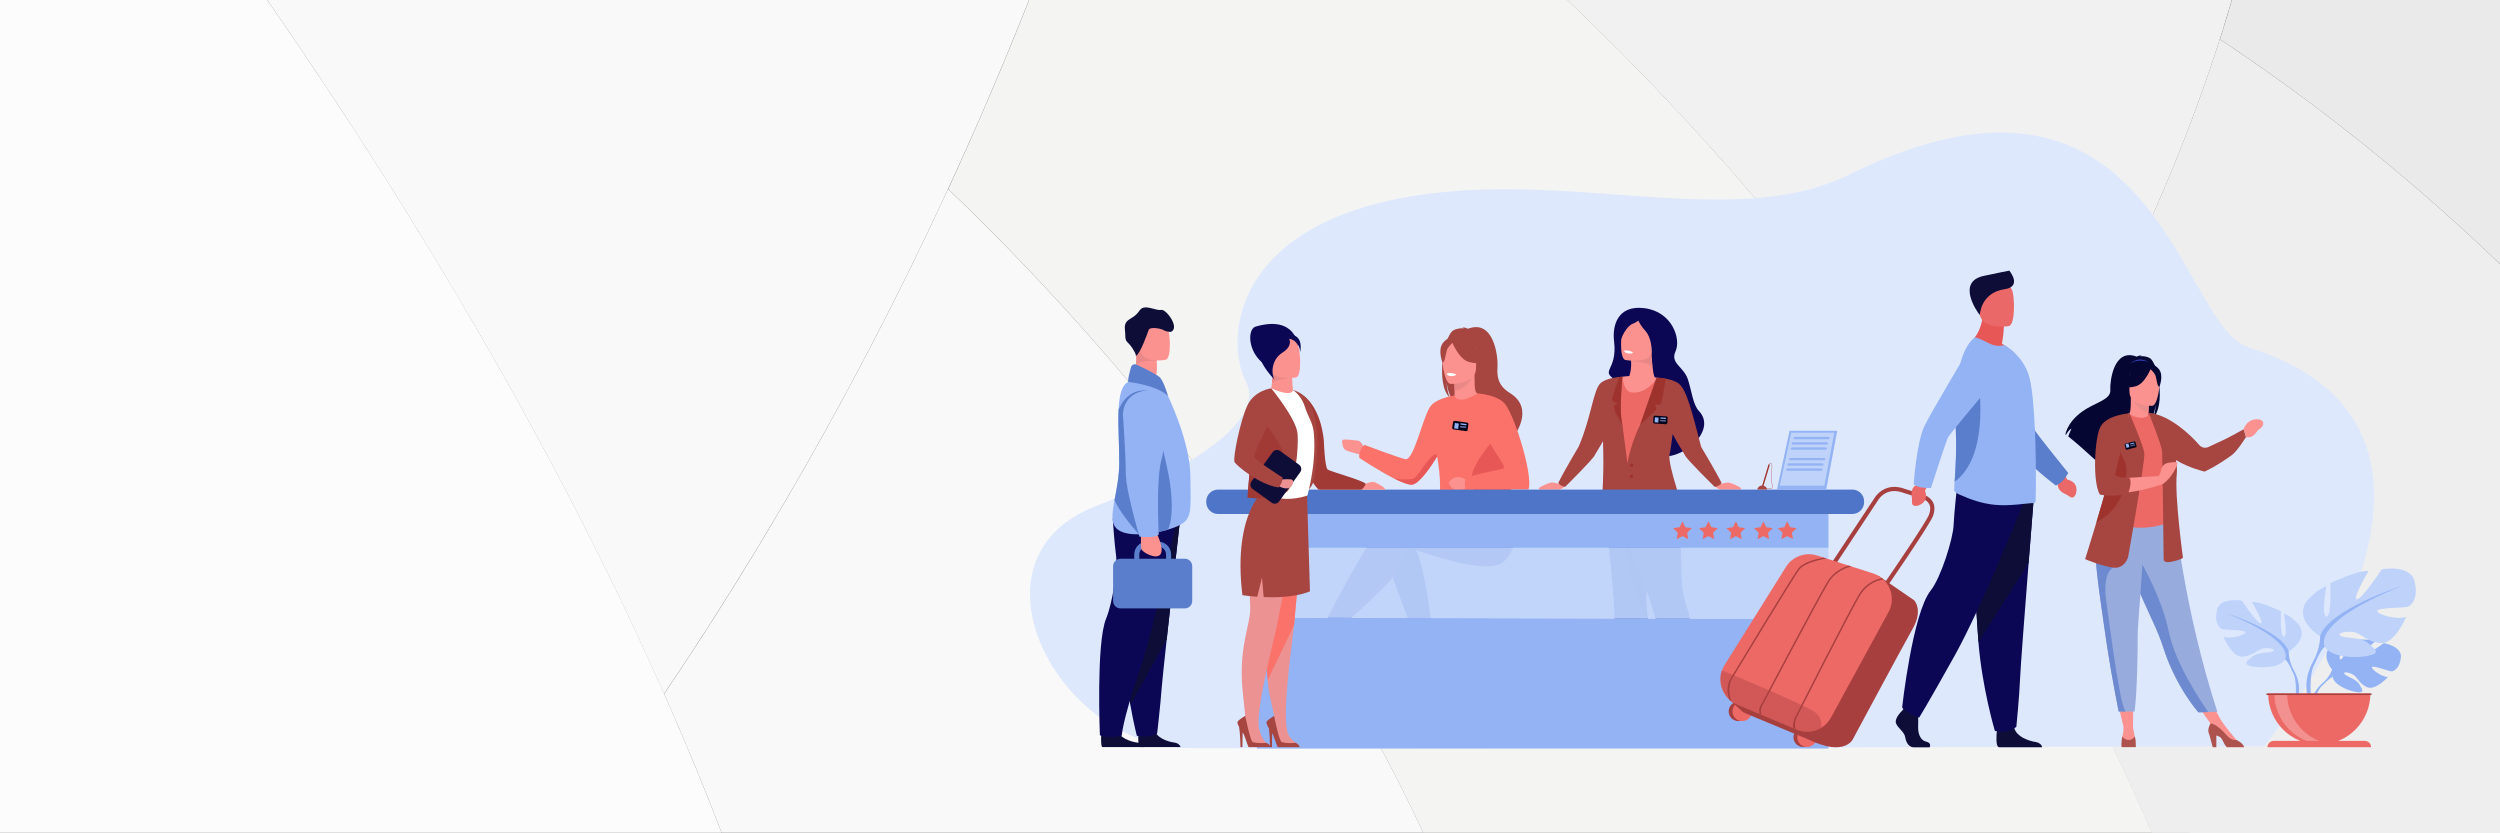 <?xml version="1.0" encoding="utf-8"?>
<!-- Generator: Adobe Illustrator 16.0.0, SVG Export Plug-In . SVG Version: 6.00 Build 0)  -->
<!DOCTYPE svg PUBLIC "-//W3C//DTD SVG 1.1//EN" "http://www.w3.org/Graphics/SVG/1.1/DTD/svg11.dtd">
<svg version="1.1" xmlns="http://www.w3.org/2000/svg" xmlns:xlink="http://www.w3.org/1999/xlink" x="0px" y="0px" width="1200px"
	 height="400px" viewBox="0 0 1200 400" enable-background="new 0 0 1200 400" xml:space="preserve">
<rect x="0" y="0" width="1200" height="400" fill="#333333" stroke="none"/>
<g id="Layer_1">
	<g>
		<path fill="#EFEFEE" d="M493.99,0c-12.502,31.65-25.588,61.869-38.839,90.754c73.344,70.017,168.609,181.311,228.033,308.999
			h349.804C987.315,293.199,902.797,143.242,752.361,0H493.99z"/>
		<path fill="#F6F6F6" d="M455.068,90.754c-44.84,97.074-93.014,178.349-136.271,242.341c9.752,21.973,19.004,44.192,27.589,66.608
			h336.798C623.76,272.064,528.495,160.771,455.068,90.754L455.068,90.754z"/>
		<path fill="#F7F7F7" d="M128.27,0c61.758,89.223,134.269,206.147,190.443,333.095C374.807,250.043,439.314,138.007,493.907,0
			H128.27z"/>
		<path fill="#FBFBFC" d="M128.27,0H0v399.753h346.384C287.96,247.376,200.78,104.629,128.27,0z"/>
		<path fill="#EBEBEC" d="M953.725,247.673c43.84-66.461,84.596-143.686,111.766-228.811c1-3.013,1.917-6.073,2.834-9.135
			c0-0.099,0.084-0.198,0.084-0.297c0.917-3.11,1.917-6.271,2.833-9.43H752.277c87.763,83.595,153.106,169.461,201.447,247.723
			V247.673z"/>
		<path fill="#E1E1E1" d="M1071.325,0c-1.833,6.32-3.751,12.64-5.751,18.862c35.924,23.8,84.344,59.646,134.688,108.135V0H1071.325z
			"/>
		<path fill="#E7E7E7" d="M1065.49,18.862c-27.089,84.779-67.589,161.66-111.266,227.971v1.877
			c34.175,55.45,59.671,106.95,78.593,151.092L1200.012,400V126.799C1149.751,78.41,1101.415,42.611,1065.49,18.862L1065.49,18.862z
			"/>
	</g>
</g>
<g id="Layer_3">
	<rect opacity="0.3" fill="#FFFFFF" width="1200" height="400"/>
	<g>
		<path fill="#DDE8FD" d="M1079.135,166.723c-33.085-10.359-44.627-155.391-191.582-82.876
			c-58.443,28.839-142.595-6.06-223.182,13.015c-74.011,17.517-75.713,68.05-66.355,86.24
			c10.226,19.877-30.549,43.642-72.308,59.965c-65.504,25.602-17.336,115.58,44.544,116.011
			c61.883,0.43,516.511-0.856,516.511-0.856S1210.479,207.85,1079.135,166.723z"/>
		<g>
			<path fill="#ED9A9A" d="M689.158,319.645c-0.001,0.742-0.367,1.253-0.989,1.597c-0.002,0.002-0.007,0.004-0.01,0.004
				c-1.15,0.633-3.172,0.697-5.369,0.602c-0.281-0.012-0.535-0.02-0.761-0.02c-0.06,0-0.118,0-0.175,0.002
				c-0.048,0-0.094,0.002-0.138,0.002c-2.175,0.053-1.944,0.705-6.078,1.059c-4.714,0.402-6.449-1.04-6.728-1.696
				c-0.233-0.557,1.788-1.189,4.049-1.911c0.108-0.034,0.218-0.071,0.328-0.105c0.301-0.095,0.604-0.195,0.904-0.294
				c2.69-0.894,5.338-1.953,5.998-4.678c0.702-2.887-1.405-10.946-1.405-10.946l7.468-0.806c0,0,0.722,8.424,1.19,11.05
				c0.252,1.402,0.889,2.516,1.26,3.716c0.026,0.085,0.052,0.17,0.074,0.254C688.969,318.177,689.161,318.898,689.158,319.645z"/>
			<path fill="#AD524D" d="M689.158,319.645c-0.001,0.742-0.367,1.253-0.989,1.597c-0.002,0.002-0.007,0.004-0.01,0.004
				c-1.226,0.565-3.213,0.648-5.367,0.588c-0.281-0.007-0.533-0.011-0.763-0.006c-0.06,0-0.118,0-0.175,0.002
				c-0.048,0-0.094,0.002-0.138,0.002c-2.175,0.053-1.944,0.705-6.078,1.059c-4.714,0.402-6.449-1.04-6.728-1.696
				c-0.233-0.557,1.788-1.189,4.049-1.911c0.633,0.245,3.655,1.294,7.229,0.616c3.145-0.592,6.268-2.156,8.514-2.68
				c0.026,0.085,0.052,0.17,0.074,0.254C688.969,318.177,689.161,318.898,689.158,319.645z"/>
			<path fill="#ED9A9A" d="M640.7,310.111c-0.416,2.074-3.371,1.729-6.675,0.921c-3.304-0.807-2.516,0.152-7.219-0.368
				c-4.7-0.52-6.124-2.273-6.268-2.972c-0.128-0.62,2.194-0.839,4.687-1.126c0.313-0.034,0.627-0.074,0.943-0.112
				c2.812-0.353,4.872-2.168,7.427-3.659c2.42-1.411,6.032-7.164,6.032-7.164l6.446,0.511c0,0-3.383,5.137-4.692,7.372
				c-0.77,1.313-0.729,3.052-0.631,4.392C640.8,308.636,640.847,309.382,640.7,310.111z"/>
			<path fill="#AD524D" d="M634.025,311.032c-3.304-0.807-2.516,0.152-7.219-0.368c-4.7-0.52-6.124-2.273-6.268-2.972
				c-0.128-0.62,2.194-0.839,4.687-1.126l0.023,0.049c0,0,2.817,1.998,6.731,2.091c3.19,0.08,6.567-0.835,8.771-0.801
				c0.049,0.73,0.096,1.477-0.051,2.206C640.284,312.186,637.329,311.84,634.025,311.032z"/>
			<path fill="#FC9290" d="M655.044,215.426c0,0-1.535-3.763-3.225-3.917c-1.689-0.152-7.065-0.997-7.448-0.229
				c-0.385,0.769,0,3.532,1.15,4.532c1.152,0.997,8.294,2.61,8.294,2.61L655.044,215.426z"/>
			<path fill="#3E68C3" d="M665.404,268.891l13.896,37.39c0,0,2.133,0.206,4.18-0.383c1.883-0.543,4.041-1.968,4.041-1.968
				s-3.446-35.901-9.766-43.368C671.438,253.094,665.404,268.891,665.404,268.891z"/>
			<path fill="#4E75C8" d="M720.358,253.764c0,0-39.922-13.499-48.827-10.627c-8.902,2.873-35.636,56.059-35.636,56.059
				s0.604,0.803,2.251,1.421c1.531,0.573,5.239,0.538,5.239,0.538s24.126-20.68,26.998-26.712c2.871-6.03,4.021-11.775,6.893-11.201
				c2.872,0.575,37.051,14.074,44.806,6.032c7.753-8.043,5.728-18.491,5.728-18.491L720.358,253.764z"/>
			<path fill="#A74541" d="M695.963,190.965c-0.639-1.315-1.351-3.655-1.699-7.821c0.053,0.414,0.771,5.669,2.793,8.646
				c8.303,5.45,24.215,23.653,23.9,27.1c0,0,5.606-9.507,5.703-9.563c0,0,10.34-13.149-1.915-20.681
				c-6.229-3.828-6.196-8.74-5.937-13.008c0.261-4.269-1.7-22.639-14.176-17.832c0,0-2.001-0.889-2.9-0.757
				c0,0,0.733,0.141,1.106,0.526c-1.446-0.086-3.515,0.021-5.24,1.003C693.024,161.176,688.931,184.494,695.963,190.965z"/>
			<path fill="#FC9290" d="M697.548,192.06c-0.042,0.019,4.008,2.121,7.055,1.289c2.865-0.782,4.738-4.498,4.699-4.506
				c-1.213-0.242-1.563-1.909-1.537-9.075l-0.55,0.108l-9.226,1.826c0,0,0.211,2.904,0.217,5.639
				C698.213,189.637,698.074,191.814,697.548,192.06z"/>
			<path fill="#EA8888" d="M697.989,181.702c0,0,0.211,2.904,0.217,5.639c5.162-0.146,7.892-4.855,9.009-7.465L697.989,181.702z"/>
			<path fill="#A74541" d="M708.168,178.871c0,0,2.704-4.273,3.354-7.929c0.465-2.61-0.866-12.281-10.587-10.889
				c0,0-2.821,0.278-5.477,2.071c-2.109,1.425-5.155,4.502-1.749,12.942l0.884,2.852L708.168,178.871z"/>
			<path fill="#FC9290" d="M696.266,184.292c0,0,12.215,0.201,12.224-7.407c0.006-7.607,1.59-12.705-6.209-13.156
				c-7.798-0.45-9.315,2.452-9.936,4.99C691.724,171.258,693.09,184.044,696.266,184.292z"/>
			<path fill="#A74541" d="M707.799,165.147c0,0-8.342-5.703-10.981-1.76c-0.799-0.686-2.226-1.182-4.11,1.102
				c-2.83,3.433-0.311,9.499-0.311,9.499c1.162,0.136,1.435-3.852,2.043-5.79c0.46-1.461,1.993-2.953,2.72-3.599
				c1.065,2.402,3.995,8.151,8.034,9.19c5.133,1.319,7.358-0.056,7.358-0.056S708.615,170.606,707.799,165.147z"/>
			<path fill="#FA7269" d="M724.745,224.919c1.203-5.052-2.893-14.854-7.171-22.968c-3.882-7.355-7.911-13.323-8.272-13.108
				c-10.237,6.077-11.161,1.025-11.161,1.025s-9.3,1.234-11.933,5.766c-3.641,6.268-7.607,25.076-11.504,24.798
				c-1.788-0.129-19.789-6.895-19.789-6.895s-2.997,2.81-2.422,6.256c0,0,8.887,5.952,16.402,9.75
				c3.974,2.008,7.566,3.413,9.257,3.015c3.423-0.806,8.771-8.743,11.66-13.415c0.006-0.011,0.013-0.021,0.019-0.032
				c3.688,20.878-1.326,25.633,1.214,27.833c2.679,2.325,6.51-1.106,14.935,2.545c5.526,2.397,13.195,5.864,18.358,6.467
				c2.706,0.318,4.727-0.153,5.386-1.982C731.638,248.662,722.447,234.548,724.745,224.919z"/>
			<path fill="#FFFFFF" d="M698.981,179.681c0,0-0.227,0.966-2.633,0.817c0,0-2.018-0.125-1.956-1.188
				C694.393,179.31,696.35,178.556,698.981,179.681z"/>
			<path fill="#E75755" d="M729.724,253.974c-0.659,1.829-2.68,2.301-5.386,1.982c-3.573-1.556-19.009-7.536-18.837-11.588
				c0.256-5.999,2.969-6.192,1.053-13.596c-1.537-5.946,8.915-18.171,11.189-20.574c4.279,8.115,8.205,9.669,7.002,14.721
				C722.447,234.548,731.638,248.662,729.724,253.974z"/>
			<path fill="#E75755" d="M689.813,219.144c-2.89,4.672-8.237,12.609-11.66,13.415c-1.69,0.398-5.283-1.007-9.257-3.015
				c2.901,0.748,5.719,0.726,8.458,0.463c2.968-0.288,3.83-3.925,8.521-9.384C688.916,217.085,689.663,217.975,689.813,219.144z"/>
			<path fill="#FC9290" d="M704.111,230.628c0,0-2.584-2.01-5.025-1.53c-2.441,0.478-3.639,2.152-3.542,2.919
				c0.096,0.767,1.387,2.921,3.256,3.112c1.866,0.19,7.18-1.149,7.18-1.149L704.111,230.628z"/>
			<path fill="#FA7269" d="M709.302,188.843c0,0,9.955,0.613,13.398,5.419c4.853,6.766,13.278,34.387,10.981,40.707l-30.287-0.127
				c0,0-0.735-3.432,0.288-5.091c1.021-1.659,17.616-4.34,18.381-5.107c0.767-0.765-9.574-14.935-9.574-17.232
				S709.302,188.843,709.302,188.843z"/>
		</g>
		<g>
			<path fill="#FC9290" d="M748.359,232.297c0,0-2.765-0.919-4.102-0.642c-1.335,0.276-5.479,2.21-5.571,2.623
				c-0.094,0.417,0,0.715,0,0.715h9.673c0,0,2.162-0.42,2.53-1.694C751.259,232.023,748.359,232.297,748.359,232.297z"/>
			<path fill="#EA6968" d="M784.453,354.193c-0.074,0.791-0.514,1.301-1.21,1.606c-0.002,0.001-0.007,0.003-0.011,0.002
				c-1.288,0.565-3.448,0.438-5.782,0.122c-0.301-0.038-0.568-0.071-0.811-0.092c-0.063-0.007-0.125-0.013-0.188-0.018
				c-0.05-0.003-0.097-0.005-0.144-0.011c-2.325-0.152-2.144,0.564-6.587,0.542c-5.063-0.026-6.776-1.732-7.009-2.459
				c-0.194-0.617,2.021-1.096,4.502-1.647c0.12-0.024,0.238-0.055,0.36-0.079c0.328-0.074,0.662-0.15,0.993-0.225
				c2.954-0.694,5.881-1.569,6.849-4.409c1.026-3.01,0.784-11.946,0.784-11.946h8.968c0,0-2.354,9.871-2.107,12.717
				c0.135,1.519,0.859,1.95,1.141,3.268c0.021,0.092,0.038,0.184,0.055,0.276C784.392,352.609,784.528,353.398,784.453,354.193z"/>
			<g>
				<path fill="#426BC5" d="M794.89,257.612c-0.758,4.25-1.837,8.641-2.775,13.207c-1.508,7.343-2.644,15.145-1.48,23.544
					c0.15,1.082,0.23,2.275,0.247,3.557c0.227,14.847-6.405,41.751-6.405,41.751s-1.804,0.779-4.82,0.628
					c-1.557-0.077-3.941-1.078-3.941-1.078s-0.629-16.682-0.668-39.115c-0.025-16.261-3.218-37.672-3.864-50.253
					c-0.39-7.615,0.458-17.759,0.458-17.759s13.223-10.632,17.971-5.191C794.304,232.277,797.722,241.717,794.89,257.612z"/>
			</g>
			<path fill="#3662C1" d="M790.634,294.363c0.15,1.082,0.23,2.275,0.247,3.557c-9.901-14.348-12.091-45.635-12.091-45.635
				l10.876,5.278c0,0,1.193,5.868,2.448,13.256C790.606,278.162,789.471,285.964,790.634,294.363z"/>
			<path fill="#EA6968" d="M813.063,354.193c-0.074,0.791-0.514,1.301-1.211,1.606c-0.002,0.001-0.007,0.003-0.011,0.002
				c-1.287,0.565-3.448,0.438-5.783,0.122c-0.298-0.038-0.567-0.071-0.808-0.092c-0.063-0.007-0.127-0.013-0.188-0.018
				c-0.05-0.003-0.099-0.005-0.145-0.011c-2.326-0.152-2.143,0.564-6.585,0.542c-5.064-0.026-6.777-1.732-7.01-2.459
				c-0.196-0.617,2.021-1.096,4.501-1.647c0.119-0.024,0.239-0.055,0.361-0.079c0.33-0.074,0.661-0.15,0.992-0.225
				c2.956-0.694,5.882-1.569,6.85-4.409c1.026-3.01-0.439-11.81-0.439-11.81l8.307-0.694c0,0-0.514,10.026-0.268,12.87
				c0.135,1.52,0.905,2.354,1.186,3.672c0.02,0.092,0.039,0.184,0.055,0.276C813.003,352.609,813.137,353.398,813.063,354.193z"/>
			<path fill="#426BC5" d="M811.892,340.431c0,0-2.136,1.012-3.673,1.319c-1.539,0.308-4.733-0.294-4.733-0.294
				c-0.576-6.46-1.916-16.563-4.518-27.96c-2.962-12.979-7.37-28.314-13.516-42.839c-1.313-3.1-6.726-17.781-7.646-21.486
				c-2.777-11.193,0.014-9.988,0.014-9.988l24.277-2.85c0,0,2.992,1.538,4.37,17.345c0.411,4.734,0.463,25.175,1.084,29.05
				c0.588,3.67,1.276,6.721,2.085,8.703C814.146,302.503,811.892,340.431,811.892,340.431z"/>
			<path fill="#A84743" d="M813.063,354.193c-0.074,0.791-0.514,1.301-1.211,1.606c-0.002,0.001-0.007,0.003-0.011,0.002
				c-1.359,0.487-3.487,0.382-5.778,0.108c-0.298-0.034-0.567-0.06-0.813-0.078c-0.063-0.007-0.127-0.013-0.188-0.018
				c-0.05-0.003-0.099-0.005-0.145-0.011c-2.326-0.152-2.143,0.564-6.585,0.542c-5.064-0.026-6.777-1.732-7.01-2.459
				c-0.196-0.617,2.021-1.096,4.501-1.647c0.651,0.323,3.772,1.733,7.651,1.356c3.409-0.326,6.89-1.692,9.337-2.031
				c0.02,0.092,0.039,0.184,0.055,0.276C813.003,352.609,813.137,353.398,813.063,354.193z"/>
			<path fill="#A84743" d="M784.453,354.193c-0.074,0.791-0.514,1.301-1.21,1.606c-0.002,0.001-0.007,0.003-0.011,0.002
				c-1.363,0.487-3.489,0.382-5.778,0.108c-0.299-0.034-0.568-0.06-0.814-0.078c-0.063-0.007-0.125-0.013-0.188-0.018
				c-0.05-0.003-0.097-0.005-0.144-0.011c-2.325-0.152-2.144,0.564-6.587,0.542c-5.063-0.026-6.776-1.732-7.009-2.459
				c-0.194-0.617,2.021-1.096,4.502-1.647c0.651,0.323,3.772,1.733,7.649,1.356c3.41-0.326,6.892-1.692,9.338-2.031
				c0.021,0.092,0.038,0.184,0.055,0.276C784.392,352.609,784.528,353.398,784.453,354.193z"/>
			<path fill="#0B0754" d="M774.741,163.634c-0.82-6.698,1.271-17.416,14.639-15.703c13.366,1.712,17.58,14.849,14.885,20.691
				c-2.697,5.841,3.88,7.25,5.945,13.531c1.774,5.396,2.392,12.096,5.262,15.104c9.253,9.694-8.885,24.602-19.819,21.458
				c-19.916-5.726-22.481-6.58-21.774-22.23c0.363-8.018,6.601-11.125,2.64-13.444C766.949,177.438,776.596,178.789,774.741,163.634
				z"/>
			<path fill="#FC9290" d="M794.384,181.171l-3.676,9.513l-7.956,0.39l-3.963-5.936c4.495-3.408,4.304-9.93,4.084-12.208
				c-0.052-0.512-0.1-0.811-0.1-0.811l9.945-3.027c0.118,2.629,0.268,4.685,0.426,6.294
				C793.699,181.038,794.384,181.171,794.384,181.171z"/>
			<path fill="#FC9290" d="M778.758,180.829c0.512,0,9.193-1.768,23.854,1.983c0,0-8.029,36.786-5.302,43.719
				c2.728,6.933,3.765,13.086,3.765,13.086l-29.589,0.368c0,0,0.412-23.799-0.951-32.221
				C769.171,199.342,778.758,180.829,778.758,180.829z"/>
			<path fill="#ED6966" d="M800.573,221.86c0.434,4.869,4.982,15.996,3.998,18.365c-1.03,2.489-2.465,3.75-5.6,4.47
				c-2.161,0.498-5.129,0.737-9.332,0.947c-8.916,0.443-18.468-0.678-19.767-4.915c-0.624-2.033-0.383-9.903-0.054-13.538
				c0.682-7.517-0.748-18.306-0.957-25.286c-0.172-5.822,3.34-19.073,3.34-19.073s1.585-1,6.556-2.001c0,0,0.524,6.881,4.115,7.475
				c6.211,1.024,11.215-4.665,12.677-6.955c0,0,7.135,1.801,9.227,4.187c1.982,2.26-0.731,19-1.333,20.605
				c-0.521,1.378-1.013,2.723-1.441,4.074C800.867,213.78,800.177,217.4,800.573,221.86z"/>
			<path fill="#FC9290" d="M825.97,232.321c0,0,2.767-0.912,4.102-0.637c1.334,0.273,5.48,2.19,5.573,2.602
				c0.091,0.411,0,0.707,0,0.707h-9.675c0,0-2.161-0.416-2.53-1.68C823.071,232.049,825.97,232.321,825.97,232.321z"/>
			<path fill="#EA8888" d="M793.145,176.017c-3.63-2.432-8.192-2.552-10.271-2.455c-0.052-0.514-0.1-0.811-0.1-0.811l9.945-3.029
				C792.837,172.353,792.986,174.408,793.145,176.017z"/>
			<path fill="#FC9290" d="M780.176,172.796c0,0,11.907,2.392,13.28-5.046c1.375-7.437,3.838-12.138-3.705-13.979
				c-7.544-1.841-9.55,0.723-10.613,3.094C778.075,159.235,777.115,171.983,780.176,172.796z"/>
			<path fill="#0B0754" d="M795.763,154.264c-2.015-2.267-4.922-2.708-7.04-2.672c1.277-1.548-3.86-4.942-9.734,0.846
				c-2.53,2.494-2.147,7.397-0.792,10.24c0,0,2.081-6.095,5.869-7.424c0.845-0.296,1.645-0.789,2.381-1.375
				c0.462,1.158,1.389,2.798,3.256,4.838c3.914,4.281,3.152,12.938,3.152,12.938S799.282,158.224,795.763,154.264z"/>
			<path fill="#FFFFFF" d="M783.885,169.137c0,0-0.317,0.882-2.56,0.482c0,0-1.882-0.336-1.709-1.327
				C779.616,168.292,781.535,167.794,783.885,169.137z"/>
			<path fill="#A74541" d="M816.553,214.513c-4.505-17.382-6.977-27.307-10.667-30.31c-3.263-2.655-10.3-2.899-10.3-2.899
				c-0.109,2.09-0.011,4.188,0.245,6.265l-8.658,16.498c0,0-4.437,8.778-6.012,18.378c-1.19-9.534-2.372-18.378-2.372-18.378
				s-1.116-5.638-1.469-10.802c1.043-4.026,0.934-8.228,1.425-12.436l-0.545,0.031c-1.71,0.119-7.04,0.663-9.758,2.894
				c-3.69,3.03-4.518,16.335-10.666,30.577c0,0-7.447,12.525-9.818,17.492c0,0,0.443,0.68,1.332,1.19
				c0.863,0.498,1.947,0.694,1.947,0.694s13.438-13.232,14.32-15.324c0.291-0.688,1.918-3.101,3.935-6.649l0,0
				c0,0,0.535,18.904-0.639,27.064c-0.248,1.727,0.581,3.43,2.1,4.29c8.297,4.687,33.157,17.455,37.785,5.054
				c0.518-1.39-8.566-25.009-7.325-30.12c0.399-1.637,0.926-5.365,1.455-9.68c2.847,5.458,5.522,9.292,5.903,10.187
				c0.885,2.074,14.321,15.191,14.321,15.191s1.086-0.197,1.945-0.688c0.889-0.508,1.332-1.18,1.332-1.18
				C824.001,226.928,816.553,214.513,816.553,214.513z"/>
			<path fill="#9E332E" d="M795.117,181.253l-7.944,22.813l7.943-7.51l-0.602-2.334c0,0,1.826,0.163,2.565-0.316
				c0.743-0.479,2.468-12.143,2.468-12.143s-1.617-0.271-2.154-0.333C796.823,181.365,795.117,181.253,795.117,181.253z"/>
			<path fill="#9E332E" d="M778.745,180.829c0,0-1.673,18.034,0.044,23.237c0,0-4.916-7.783-3.994-9.395l1.781-1.174
				c0,0-3.44-0.447-2.795-2.423c0.645-1.976,3.407-9.99,3.407-9.99L778.745,180.829z"/>
		</g>
		<g>
			<polygon fill="#93B3F4" points="603.309,359.295 877.653,359.295 877.653,297.089 603.309,296.469 			"/>
			<rect x="603.309" y="246.718" fill="#93B3F4" width="274.345" height="16.269"/>
		</g>
		<path fill="#4E75C8" d="M889.106,246.718H584.666c-3.13,0-5.668-2.537-5.668-5.667v-0.391c0-3.129,2.538-5.667,5.668-5.667
			h304.441c3.13,0,5.668,2.538,5.668,5.667v0.391C894.774,244.181,892.236,246.718,889.106,246.718z"/>
		<path fill="#6D89CF" d="M640.518,235.038c-0.028,0.019-0.057,0.033-0.086,0.05l0.026-0.05H640.518z"/>
		<g>
			<path fill="#0D0D38" d="M566.684,358.605H546.94c-0.271-0.459-0.424-1.211-0.502-2.055c-0.201-2.166,0.086-4.939,0.086-4.939
				s6.556-5.475,7.562-1.41c1.002,4.065,6.457,5.786,9.551,6.224C565.799,356.728,566.474,357.916,566.684,358.605z"/>
			<path fill="#0D0D38" d="M549.319,358.605H528.98c-0.835-1.854-0.299-6.994-0.299-6.994s6.557-5.475,7.558-1.41
				c1.003,4.065,6.46,5.786,9.555,6.224c0.228,0.03,0.442,0.073,0.645,0.126C548.034,356.959,548.898,357.931,549.319,358.605z"/>
			<path fill="#0B0754" d="M537.96,248.979c0,0,0.014,0.733,0.043,2.055c0.184,8.516,0.911,41.438,1.603,59.793
				c0.029,0.668,0.053,1.313,0.078,1.942c0.012,0.331,0.026,0.667,0.038,0.995c0.414,8.874,1.618,17.563,2.835,24.511
				c1.551,8.863,3.125,14.897,3.125,14.897c5.914,1.198,9.744-1.05,9.744-1.05s1.594-13.754,2.2-22.079
				c0.199-2.7,1.173-11.918,2.394-23.129c0.947-8.67,2.043-18.533,3.047-27.505c0.052-0.478,0.104-0.956,0.159-1.426
				c1.622-14.503,2.964-26.316,2.964-26.316l-10.453-0.997L537.96,248.979z"/>
			<path fill="#0D0D38" d="M542.557,338.274l17.463-31.36c0.947-8.67,2.043-18.533,3.047-27.505
				c0.052-0.478,0.104-0.956,0.159-1.426c1.622-14.503,2.964-26.316,2.964-26.316l-10.453-0.997l-17.733,0.363L542.557,338.274z"/>
			<path fill="#0B0754" d="M564.258,251.744c0,0-9.771,48.3-17.732,71.611c-7.962,23.312-8.062,29.789-8.062,29.789
				s-7.305,1.583-10.523-0.257c0,0-1.84-44.189,2.978-55.928c3.186-7.763,5.623-24.283,4.795-30.235
				c-0.828-5.95-1.602-17.886-1.602-17.886L564.258,251.744z"/>
			<path fill="#FC9290" d="M552.734,185.797l-9.645-2.72c0,0,1.638-4.008,2.206-8.186c0.314-2.319,0.302-4.69-0.504-6.457
				c-0.049-0.11-0.104-0.219-0.159-0.324c-0.367-0.687-0.143-1.003,0.346-1.078c0.875-0.141,2.599,0.475,3.327,1.081
				c1.108,0.923,6.438,3.629,6.715,3.772c0.009,0.003,0.011,0.004,0.011,0.004s0.009,0.04,0.019,0.115l0.002,0.006
				c0.029,0.188,0.09,0.582,0.147,1.13C555.47,175.715,555.699,181.698,552.734,185.797z"/>
			<path fill="#93B3F4" d="M536.712,254.327c2.309,1.635,5.949,2.226,9.958,2.165c4.68-0.076,9.862-1.045,14.003-2.281
				c2.227-0.668,4.152-1.41,5.541-2.133c6.188-3.229,5.311-7.522,5.161-23.601c-0.15-16.406-10.247-37.616-12.067-41.167
				c-3.237-6.32-17.755-3.987-17.755-3.987c-3.187,1.527-4.319,6.616-4.628,13.266c-0.346,7.387,0.324,16.7,0.324,25.195
				c0,7.021-1.325,13.229-2.29,18.375C533.709,246.845,533.066,251.743,536.712,254.327z"/>
			<path fill="#5A7ECC" d="M534.959,240.159c2.794,5.89,8.295,12.516,11.71,16.333c4.68-0.076,9.862-1.045,14.003-2.281
				c1.743-4.174,2.506-11.138,0.895-22.635c-1.227-8.764-10.176-44.023-10.176-44.023c-7.225-0.942-11.718,2.994-14.467,9.037
				c-0.346,7.387,0.324,16.7,0.324,25.195C537.249,228.806,535.924,235.013,534.959,240.159z"/>
			<path fill="#5A7ECC" d="M568.693,268.181h-6.561v-2.039c0-3.386-2.752-6.138-6.138-6.138h-5.428
				c-3.384,0-6.137,2.752-6.137,6.138v2.039h-6.561c-1.969,0-3.579,1.61-3.579,3.58v16.704c0,1.97,1.61,3.579,3.579,3.579h30.825
				c1.968,0,3.58-1.609,3.58-3.579v-16.704C572.272,269.791,570.661,268.181,568.693,268.181z M546.862,266.142
				c0-2.043,1.661-3.704,3.704-3.704h5.428c2.043,0,3.703,1.661,3.703,3.704v2.039h-12.835V266.142z"/>
			<path fill="#FC9290" d="M555.159,255.896c0,0,3.779,7.287,1.89,10.122c-1.89,2.833-8.637-0.81-9.177-2.43
				c-0.541-1.619,0-9.447,0-9.447L555.159,255.896z"/>
			<path fill="#93B3F4" d="M538.995,198.891c0,0,1.407,20.055,1.387,28.352c-0.017,8.298,6.586,30.365,6.586,30.365
				s4.369,0.35,6.084,0.13c1.976-0.256,3.151-1.163,3.151-1.163s-1.449-26.072,1.318-36.065c2.766-9.992,2.912-30.065,2.912-30.065
				s-1.537-4.333-10.735-2.965C538.783,189.102,538.995,198.891,538.995,198.891z"/>
			<path fill="#5A7ECC" d="M542.901,176.228c-0.695,2.425-1.672,6.168-1.348,7.096c0,0,13.631,1.433,19.081,6.746
				c0,0-1.972-7.253-4.152-9.161c-1.584-1.388-7.714-4.362-10.936-5.88C544.483,174.528,543.225,175.097,542.901,176.228z"/>
			<path fill="#EA8888" d="M555.199,173.142c-1.082-0.007-7.819,0.016-9.711,1.615c-0.068,0.058-0.134,0.104-0.193,0.135
				c0.314-2.319,0.302-4.69-0.504-6.457c0.068-0.541,0.134-1.026,0.187-1.402c0.875-0.141,2.599,0.475,3.327,1.081
				c1.108,0.923,6.438,3.629,6.715,3.772l0.03,0.12l0.002,0.006C555.081,172.199,555.142,172.594,555.199,173.142z"/>
			<path fill="#FC9290" d="M559.541,172.715c0,0-11.147,2.134-12.369-4.827c-1.22-6.96-3.481-11.374,3.582-13.029
				c7.065-1.657,8.918,0.755,9.891,2.979C561.616,160.063,562.407,171.98,559.541,172.715z"/>
			<path fill="#0D0D38" d="M545.166,170.913c0,0,0.58-0.442-1.677-3.862c-2.257-3.419-3.327-2.481-3.354-6.125
				c-0.028-3.645-1.384-5.833,2.845-8.205c4.229-2.373,3.557-4.57,6.093-5.097c2.537-0.525,6.228,1.566,8.405,1.125
				c2.177-0.44,8.999,8.438,4.63,10.539c0,0-2.03,0.101-3.456-0.778c-1.425-0.878-6.657-1.767-7.269-0.177
				C550.773,159.923,547.46,169.684,545.166,170.913z"/>
		</g>
		<g>
			<path fill="#010117" d="M703.631,206.954l-5.933-0.846c-0.398-0.058-0.677-0.427-0.619-0.826l0.378-2.654
				c0.057-0.399,0.426-0.677,0.825-0.62l5.934,0.845c0.399,0.058,0.679,0.427,0.621,0.826l-0.379,2.654
				C704.4,206.733,704.032,207.011,703.631,206.954z"/>
			
				<rect x="698.172" y="202.879" transform="matrix(0.99 0.142 -0.142 0.99 35.967 -96.963)" fill="#93B3F4" width="1.951" height="2.617"/>
			<path fill="#93B3F4" d="M703.613,204.163l-2.405-0.344c-0.177-0.025-0.303-0.191-0.276-0.369l0,0
				c0.024-0.179,0.191-0.304,0.369-0.278l2.406,0.344c0.177,0.025,0.303,0.191,0.279,0.37l0,0
				C703.958,204.063,703.792,204.188,703.613,204.163z"/>
			<path fill="#93B3F4" d="M703.687,205.086l-2.807-0.4c-0.067-0.009-0.115-0.073-0.104-0.141l0,0
				c0.01-0.067,0.072-0.116,0.14-0.106l2.809,0.4c0.067,0.01,0.113,0.073,0.104,0.142l0,0
				C703.818,205.049,703.755,205.096,703.687,205.086z"/>
			<path fill="#93B3F4" d="M703.631,205.486l-2.808-0.399c-0.068-0.01-0.115-0.072-0.105-0.141l0,0
				c0.011-0.068,0.073-0.115,0.141-0.105l2.807,0.399c0.067,0.01,0.116,0.073,0.107,0.141l0,0
				C703.763,205.449,703.698,205.496,703.631,205.486z"/>
		</g>
		<g>
			<path fill="#010117" d="M799.608,203.631l-5.464-0.336c-0.368-0.023-0.647-0.34-0.625-0.707l0.15-2.443
				c0.023-0.368,0.341-0.648,0.708-0.625l5.462,0.336c0.368,0.023,0.646,0.338,0.626,0.706l-0.151,2.443
				C800.292,203.373,799.975,203.653,799.608,203.631z"/>
			
				<rect x="794.432" y="200.245" transform="matrix(0.998 0.061 -0.061 0.998 13.721 -47.99)" fill="#93B3F4" width="1.783" height="2.391"/>
			<path fill="#93B3F4" d="M799.387,201.092l-2.213-0.136c-0.166-0.01-0.29-0.153-0.28-0.317l0,0c0.01-0.164,0.152-0.29,0.316-0.279
				l2.216,0.136c0.163,0.011,0.288,0.153,0.28,0.316l0,0C799.695,200.976,799.552,201.103,799.387,201.092z"/>
			<path fill="#93B3F4" d="M799.522,201.926l-2.584-0.158c-0.063-0.004-0.11-0.059-0.107-0.12l0,0
				c0.003-0.063,0.058-0.11,0.121-0.107l2.584,0.159c0.063,0.004,0.11,0.059,0.106,0.12l0,0
				C799.639,201.883,799.584,201.931,799.522,201.926z"/>
			<path fill="#93B3F4" d="M799.498,202.295l-2.583-0.158c-0.063-0.004-0.11-0.059-0.106-0.12l0,0
				c0.002-0.063,0.058-0.11,0.12-0.107l2.584,0.159c0.063,0.005,0.109,0.059,0.107,0.121l0,0
				C799.615,202.251,799.562,202.299,799.498,202.295z"/>
		</g>
		<circle fill="#9E332E" cx="783.108" cy="223.278" r="0.858"/>
		<circle fill="#9E332E" cx="783.108" cy="228.661" r="0.858"/>
		<g>
			<g>
				<path fill="#93B3F4" d="M1119.438,321.424c0,0-5.971-6.968-0.369-11.391c0,0,4.093-2.479,7.432-2.276c0,0-4.729,7.929-3.2,8.718
					c1.531,0.788,4.633-9.217,4.633-9.217s9.314-0.902,12.312,0.537c0,0-7.964,6.517-6.287,6.905
					c1.678,0.387,10.279-6.009,10.279-6.009s8.668,1.476,8.207,6.764c-0.464,5.289-3.45,6.922-4.763,6.78
					c-1.313-0.141-8.992-3.072-9.159-1.996c-0.168,1.075,4.455,4.592,7.692,4.756c0,0-6.112,6.739-10.174,4.796
					c-4.063-1.946-4.408-5.029-6.943-6.187c-2.529-1.156-4.691-1.153-3.646,0.026c1.044,1.18,5.626,2.326,7.076,4.886
					c1.447,2.563,2.747,4.289-1.455,3.658c-4.204-0.634-11.034-3.708-11.334-7.23
					C1119.438,321.424,1119.438,321.424,1119.438,321.424z"/>
				<g>
					<path fill="#93B3F4" d="M1148.183,315.598c0,0-23.545-0.907-28.745,5.826c0,0-1.15,3.444-4.689,6.582l-0.552,1.502
						c0,0,4.082-4.302,5.542-4.563C1119.738,324.944,1117.455,316.603,1148.183,315.598z"/>
					<path fill="#93B3F4" d="M1114.748,328.006c0,0-5.054,3.736-5.403,10.414l0.918,0.083c0,0,1.612-6.905,4.529-9.606
						C1117.711,326.196,1114.748,328.006,1114.748,328.006z"/>
				</g>
			</g>
			<g>
				<path fill="#BED2FA" d="M1098.559,312.663c0,0,9.499-5.32,5.066-12.539c0,0-3.546-4.434-7.347-5.572c0,0,2.026,10.765,0,11.018
					c-2.025,0.254-1.392-12.158-1.392-12.158s-10.006-4.813-13.934-4.434c0,0,6.206,10.513,4.179,10.26
					c-2.025-0.254-8.992-10.894-8.992-10.894s-10.259-1.899-11.906,4.181c-1.646,6.079,1.014,9.119,2.533,9.499
					c1.521,0.38,11.273,0.253,11.02,1.519c-0.253,1.267-6.839,3.296-10.513,2.154c0,0,4.054,10.005,9.374,9.5
					c5.318-0.506,6.965-3.8,10.258-4.054s5.699,0.633,4.055,1.521c-1.646,0.887-7.22,0.291-9.879,2.55
					c-2.661,2.262-4.813,3.656,0.126,4.67c4.938,1.013,13.805,0.38,15.579-3.421
					C1098.559,312.663,1098.559,312.663,1098.559,312.663z"/>
				<g>
					<path fill="#93B3F4" d="M1068.92,294.423c0,0,26.599,8.613,29.639,18.24c0,0-0.128,4.307,2.533,9.246v1.899
						c0,0-2.787-6.459-4.306-7.347C1096.786,316.462,1102.738,308.104,1068.92,294.423z"/>
					<path fill="#93B3F4" d="M1101.092,321.909c0,0,4.102,6.228,1.765,13.811l-1.058-0.283c0,0,1.025-8.352-1.12-12.552
						C1098.532,318.684,1101.092,321.909,1101.092,321.909z"/>
				</g>
			</g>
			<g>
				<path fill="#BED2FA" d="M1113.672,305.326c0,0-12.523-7.014-6.679-16.53c0,0,4.675-5.843,9.684-7.345c0,0-2.671,14.191,0,14.525
					c2.671,0.333,1.836-16.028,1.836-16.028s13.19-6.345,18.365-5.845c0,0-8.18,13.858-5.509,13.525
					c2.672-0.334,11.854-14.358,11.854-14.358s13.522-2.506,15.694,5.508c2.17,8.016-1.336,12.022-3.339,12.524
					c-2.004,0.499-14.86,0.333-14.526,2.002c0.335,1.67,9.016,4.342,13.856,2.839c0,0-5.341,13.189-12.354,12.522
					c-7.011-0.669-9.183-5.009-13.523-5.343s-7.513,0.834-5.342,2.003c2.171,1.168,9.516,0.384,13.022,3.364
					c3.505,2.98,6.345,4.817-0.168,6.152c-6.51,1.337-18.196,0.501-20.534-4.508S1113.672,305.326,1113.672,305.326z"/>
				<g>
					<path fill="#93B3F4" d="M1152.739,281.284c0,0-35.061,11.353-39.067,24.042c0,0,0.167,5.676-3.34,12.188v2.503
						c0,0,3.674-8.514,5.678-9.683C1116.01,310.335,1108.162,299.315,1152.739,281.284z"/>
					<path fill="#93B3F4" d="M1110.332,317.515c0,0-5.407,8.211-2.323,18.205l1.391-0.373c0,0-1.352-11.009,1.479-16.545
						C1113.706,313.263,1110.332,317.515,1110.332,317.515z"/>
				</g>
			</g>
			<path fill="#ED6966" d="M1113.25,357.395c13.546,0,24.528-10.981,24.528-24.529h-49.057
				C1088.722,346.413,1099.702,357.395,1113.25,357.395z"/>
			<path fill="#F2918F" d="M1119.284,357.207c-0.997,0.124-2.014,0.188-3.047,0.188c-13.547,0-24.527-10.981-24.527-24.529h6.095
				C1097.805,345.382,1107.177,355.706,1119.284,357.207z"/>
			<path fill="#ED6966" d="M1138.117,358.643h-49.735l0,0c0-1.671,1.355-3.025,3.027-3.025h43.682
				C1136.762,355.617,1138.117,356.972,1138.117,358.643L1138.117,358.643z"/>
			<rect x="1087.915" y="332.865" fill="#A83F3F" width="50.421" height="0.753"/>
		</g>
		<g>
			<path fill="#FC9290" d="M1074.072,355.837c0,0-6.553-7.492-8.406-10.9l-5.098-9.415l-6.676,1.649l8.471,12.005l8.849,7.487
				L1074.072,355.837z"/>
			<path fill="#060632" d="M1031.87,171.868c-1.54-0.875-3.384-0.97-4.674-0.893c0.331-0.344,0.986-0.469,0.986-0.469
				c-0.801-0.119-2.586,0.675-2.586,0.675c-11.132-4.29-12.881,12.1-12.646,15.907c0.23,3.807-3.742,5.051-9.531,8.05
				c-11.05,5.724-12.02,13.388-12.02,13.388c0.087,0.051,0.176,0.108,0.271,0.174c0.549-0.929,1.679-2.672,2.629-2.935
				c-0.036,0.084-1.125,2.401-1.53,3.729c3.26,2.479,9.356,7.973,13.608,11.868c-0.021-0.761,0.011-1.842,0.288-2.413l0.524,3.162
				c2.274,2.09,3.843,3.561,3.843,3.561c-0.281-3.076,13.916-19.313,21.321-24.176c1.805-2.654,2.444-7.344,2.493-7.712
				c-0.311,3.718-0.947,5.804-1.518,6.978C1039.602,194.99,1035.95,174.188,1031.87,171.868z"/>
			<path fill="#FC9290" d="M1031.916,201.738c0.037,0.017-3.576,1.893-6.295,1.149c-2.556-0.696-4.226-4.011-4.19-4.02
				c1.082-0.215,1.395-1.701,1.371-8.096l0.489,0.097l8.23,1.628c0,0-0.188,2.591-0.192,5.03
				C1031.322,199.577,1031.447,201.52,1031.916,201.738z"/>
			<path fill="#3A49CD" d="M1022.609,174.551c0,0,4.059-4.321,9.157-0.22C1031.767,174.331,1028.801,173.818,1022.609,174.551z"/>
			<path fill="#EB8D8D" d="M1031.521,192.498c0,0-0.188,2.591-0.192,5.03c-4.605-0.13-7.04-4.331-8.038-6.659L1031.521,192.498z"/>
			<path fill="#060632" d="M1022.441,189.973c0,0-2.412-3.813-2.992-7.074c-0.413-2.328,0.772-10.956,9.444-9.713
				c0,0,2.517,0.248,4.885,1.847c1.881,1.271,4.599,4.016,1.562,11.545l-0.79,2.543L1022.441,189.973z"/>
			<path fill="#97ABDD" d="M1064.321,341.646l-4.362,0.132l-4.722,0.146c0,0-10.907-12.144-17.024-31.608
				c-0.144-0.452-0.293-0.91-0.453-1.374c-3.348-9.763-10.289-22.018-13.945-33.109c-0.582-1.767-1.106-3.43-1.574-5.002
				c-0.15-0.506-0.298-1.001-0.436-1.487c-2.696-9.366-3.477-15.516-4.195-22.086l26.412,0.211
				C1044.021,247.468,1048.286,292.333,1064.321,341.646z"/>
			<path fill="#ED6966" d="M1042.167,250.251c0,0-11.309,5.746-24.748,1.518c-0.159-0.051,0.888-51.953,4.698-53.382
				c0.878,1.092,3.473,2.185,5.799,2.132c2.678-0.059,3.545-1.205,3.406-2.456c2.853,1.587,5.13,3.086,5.13,3.086
				C1038.878,205.361,1042.167,250.251,1042.167,250.251z"/>
			<path fill="#6D89CF" d="M1017.608,233.691c-1.154,1.635-3.368,11.566-8.876,12.815c2.839-7.079,4.994-10.183,5.331-12.358
				c0.623-4.063,0.637-8.267,0.326-12.232c1.844-3.231,3.219-5.446,3.219-5.446c0.146-0.521,2.93-9.134,3.822-1.437
				C1022.32,222.733,1018.898,231.864,1017.608,233.691z"/>
			<path fill="#FC9290" d="M1033.06,194.809c0,0-10.896,0.18-10.904-6.608c-0.007-6.786-1.418-11.334,5.538-11.736
				c6.956-0.401,8.311,2.187,8.863,4.451C1037.111,183.181,1035.893,194.586,1033.06,194.809z"/>
			<path fill="#060632" d="M1032.655,176.299c0,0-2.982,7.962-7.561,9.139c-4.578,1.178-6.564-0.049-6.564-0.049
				s3.512-2.79,4.239-7.659C1022.77,177.73,1030.406,172.51,1032.655,176.299z"/>
			<path fill="#060632" d="M1031.916,176.946c0,0,2.229,1.776,2.771,3.505c0.544,1.729,0.787,5.286,1.823,5.165
				c0,0,2.249-5.411-0.277-8.473C1033.555,173.897,1031.916,176.946,1031.916,176.946z"/>
			<path fill="#FC9290" d="M1076.901,206.073c0,0,1.538-5.537,7.623-4.754c0.697,0.219,2.74,1.033,1.435,3.217
				c-0.962,1.61-1.378,0.78-2.892,2.944c-1.512,2.165-3.153,2.653-5.03,2.394L1076.901,206.073z"/>
			<path fill="#FC9290" d="M1024.896,354.716c-0.37-2.04-1.075-5.566-1.075-5.566l0.163-12.513h-7.601l2.845,11.976
				c0.058,0.558,0.214,2.715-0.585,5.003c0,0-0.729,3.325,2.546,3.387C1024.464,357.064,1025.268,356.755,1024.896,354.716z"/>
			<path fill="#AD524D" d="M1025.205,358.629h-6.811c-0.34-1.781,0.249-5.009,0.249-5.009c3.706,3.592,6.028-0.091,6.028-0.091
				C1025.224,354.935,1025.214,358.105,1025.205,358.629z"/>
			<path fill="#AD524D" d="M1077.253,358.652h-8.396c-0.73-0.678-1.428-2.012-2.276-3.756c-0.494-1.01-1.602-1.566-2.735-1.872
				v5.628h-1.74l-1.596-5.987c-1.07-2.013-0.253-3.823,0.502-5.415c0.875-0.003,3.392,0.597,7.854,5.747
				c1.467,1.69,3.084,2.296,4.693,2.243c0.022,0.015,0.044,0.026,0.065,0.035C1076.139,356.438,1076.979,357.859,1077.253,358.652z"
				/>
			<path fill="#A74541" d="M1076.901,206.073c0,0-7.151,3.999-9.706,5.152c-1.456,0.656-4.808,2.226-7.169,3.335
				c-1.502,0.705-3.289,0.318-4.367-0.942c-3.88-4.528-13.972-14.351-24.337-15.556c0,0,6.304,15.573,6.488,18.725
				c0.187,3.15,0.743,51.537,0.743,51.537s-0.373,2.225,3.892,1.297c4.265-0.926,5.377-1.854,5.377-1.854
				s-4.078-29.846-2.967-40.228c0.221-2.047,0.021-4.348-0.44-6.724c6.315,3.84,13.789,5.548,13.789,5.548s5.588-2.438,13.225-8.032
				c2.398-1.758,6.608-8.458,6.608-8.458L1076.901,206.073z"/>
			<path fill="#6D89CF" d="M1059.959,341.778l-4.722,0.146c0,0-10.907-12.144-17.024-31.608c-0.144-0.452-0.293-0.91-0.453-1.374
				c-3.348-9.763-10.289-22.018-13.945-33.109c-0.582-1.767-1.106-3.43-1.574-5.002c-0.15-0.506-0.298-1.001-0.436-1.487l3.89-2.952
				c0,0,11.677,18.911,15.292,36.706C1044.127,318.554,1056.703,337.154,1059.959,341.778z"/>
			<path fill="#97ABDD" d="M1026.1,304.752c0.067,8.654-0.37,28.551-1.498,36.788h-4.183c-2.312,0-3.465-0.033-3.465-0.033
				c-2.826-14.321-4.838-26.171-6.303-36.383c-1.202-8.38-2.269-15.563-3.09-21.748c-0.827-6.224-1.402-11.435-1.607-15.838
				c-0.032-0.693-0.056-1.368-0.07-2.023c-0.012-0.658-0.016-1.298-0.011-1.918l22.821-2.226
				C1028.409,276.535,1026.063,299.724,1026.1,304.752z"/>
			<path fill="#6D89CF" d="M1020.419,341.54c-2.312,0-3.465-0.033-3.465-0.033c-2.826-14.321-4.838-26.171-6.303-36.383
				c-1.202-8.38-2.269-15.563-3.09-21.748c-0.827-6.224-1.402-11.435-1.607-15.838l8.373,4.927c0,0-5.344,1.885-3.305,16.159
				C1013.062,302.899,1017.582,339.519,1020.419,341.54z"/>
			<path fill="#A74541" d="M1021.497,267.397c0,0-1.607,5.807-7.168,5.066c-5.562-0.739-13.472-4.08-13.472-4.08
				s2.378-7.508,5.332-17.376c0.031-0.103,0.062-0.21,0.094-0.314c3.487-11.65,7.749-26.481,9.868-36.131
				c0.045-0.206,0.089-0.408,0.133-0.608c0.584-2.722,0.986-4.994,1.136-6.623l4.697-8.946c0,0,6.795,15.435,7.167,19.327
				C1029.654,221.606,1021.497,267.397,1021.497,267.397z"/>
			<path fill="#FC9290" d="M1015.942,217.134l6.175-18.748c-0.016,0.008-7.774,2.277-11.637,4.227c0,0-2.412,3.111-3.906,10.289
				c0,0-1.576,17.231,1.945,23.535c0,0,11.124,2.225,28.921-3.893v-4.08c0,0-19.466,1.02-23.452,1.483L1015.942,217.134z"/>
			<path fill="#9E332E" d="M1020.716,225.869c-0.246,6.22-1.693,18.213-14.433,24.824c3.487-11.65,7.749-26.481,9.868-36.131
				C1018.462,218.11,1020.842,222.59,1020.716,225.869z"/>
			<path fill="#A74541" d="M1022.117,198.386c0,0-11.373,0.789-14.092,6.844c-2.719,6.055-3.584,26.201-0.123,32.134
				c0,0,4.764,1.357,13.19-0.22c0.104-0.018,0.207-0.038,0.313-0.059c0,0,2.687-6.581,0.277-7.878c0,0-7.106,0.371-6.364-1.979
				C1016.06,224.881,1022.117,198.386,1022.117,198.386z"/>
			<path fill="#FC9290" d="M1035.445,229.55c0,0,1.55-1.879,1.88-3.797c0.332-1.92,1.357-3.343,4.035-3.693
				c2.676-0.353,3.827-0.39,3.819,0.363c-0.006,0.755-2.186,6.023-6.027,9.17C1035.312,234.736,1035.445,229.55,1035.445,229.55z"/>
		</g>
		<polygon opacity="0.9" fill="#BED2FA" points="605.448,296.469 877.653,297.089 877.653,262.986 605.448,262.986 		"/>
		<g>
			<path fill="#FC9290" d="M665.012,235.038H653.35c-0.026,0.019-0.056,0.033-0.085,0.05l0.027-0.05l1.264-2.41
				c0,0,0.385-0.193,0.957-0.432c1.226-0.51,3.318-1.229,4.386-0.726C661.36,232.158,664.587,233.759,665.012,235.038z"/>
			<path fill="#A13934" d="M655.537,232.224c0,0-0.495,1.837-2.188,2.814c-0.026,0.019-0.056,0.033-0.085,0.05l0.027-0.05h-20.305
				c-0.624-0.551-1.664-1.615-2.694-3.323c-0.322-0.533-0.645-1.132-0.954-1.797c-0.998-2.155-1.845-5.015-2.097-8.707
				c-0.486-7.136-0.993-18.903-1.271-25.792c-0.135-3.316-0.215-5.501-0.215-5.501v0.001c0.124,0.08,8.032,5.309,9.678,21.449
				c0,0,0.415,12.979,1.864,14.001c1.443,1.019,16.822,5.179,18.215,6.827C655.523,232.206,655.529,232.215,655.537,232.224z"/>
			<g>
				<path fill="#0B0754" d="M623.105,166.038c0,0-1.047-14.919-20.418-9.27c-4.396,1.282-3.824,14.554,6.822,19.606L623.105,166.038
					z"/>
				<path fill="#A74541" d="M615.359,185.731c0,0,7.584,1.373,10.396,4.186c2.813,2.812,9.447,11.108,5.273,38.77
					c0,0-0.335,8.336-9.709,9.14S615.359,185.731,615.359,185.731z"/>
				<path fill="#EC9292" d="M597.933,254.521c1.304,9.077,10.052,32.671,9.796,40.823c-0.201,6.427-0.094,21.272,0.755,31.133
					c0.233,2.684,0.508,4.983,0.856,6.66c0.754,3.637,1.72,7.824,2.239,10.465c1.156,5.928,0.551,9.385,1.495,12.566
					c1.04,3.477,12.969,2.84,9.374,0.731c-1.283-0.754-3.15-2.354-4.072-4.422c-3.351-7.508,1.346-39.88,2.745-52.362
					c0.183-1.558,0.31-2.798,0.363-3.646c0.465-7.708,5.758-59.065,5.758-59.065C614.391,230.257,596.638,245.443,597.933,254.521z"
					/>
				<path fill="#FA7269" d="M597.933,254.521c1.304,9.077,10.052,32.671,9.796,40.823c-0.201,6.427-0.094,21.272,0.755,31.133
					l12.638-26.361c0.183-1.558,0.31-2.798,0.363-3.646c0.465-7.708,5.891-59.084,5.891-59.084
					C614.522,230.238,596.638,245.443,597.933,254.521z"/>
				<path fill="#EC9292" d="M625.813,239.072c0,0-11.037,50.735-12.292,58.353c-1.253,7.618-11.305,43.486-9.114,52.474
					c1.292,5.303,3.546,6.869,3.546,6.869c0.53,0.973-8.201,2.903-8.906-0.816c-0.895-4.723-1.083-11.354-2.396-22.594
					c-2.257-19.352,2.222-30.365,3.307-38.453c1.084-8.087-3.645-33.796-1.02-42.582
					C603.534,236.948,613.769,230.643,625.813,239.072z"/>
				<path fill="#A74541" d="M628.783,283.84c-1.945,0.805-4.101,1.4-6.346,1.831c-0.006,0.002-0.012,0.003-0.018,0.003
					c-2.199,0.424-4.483,0.688-6.743,0.841c-3.182,0.215-6.318,0.205-9.108,0.092l-0.806-9.396l-0.847,3.403l-1.453,5.824
					c-1.344-0.094-2.55-0.204-3.573-0.31c-2.193-0.227-3.531-0.433-3.531-0.433c-2.473-20.384,0.491-33.231,3.841-40.821
					c0,0,0,0,0-0.001c1.06-2.406,2.16-4.283,3.141-5.703c0.526-0.765,1.017-1.397,1.446-1.908c0.351-0.418,0.662-0.754,0.917-1.017
					c0.497-0.508,0.795-0.74,0.795-0.74c1.143,0.439,2.269,0.81,3.368,1.121c0.784,0.222,1.556,0.412,2.311,0.575
					c0.012,0.004,0.024,0.007,0.038,0.008c0.517,0.114,1.027,0.214,1.529,0.3c0.186,0.035,0.371,0.066,0.554,0.095
					c0.592,0.094,1.167,0.173,1.73,0.235c3.243,0.375,6.007,0.278,7.993,0.083c1.71-0.172,2.846-0.418,3.219-0.505
					c0.089-0.021,0.135-0.032,0.135-0.032l0.014,0.519l0.27,8.86L628.783,283.84z"/>
				<path fill="#A74541" d="M609.761,358.638h-10.43c-0.807-1.463-1.88-5.839-2.697-6.755c-0.059-0.063-0.125-0.14-0.19-0.225
					l-0.083,6.979h-0.938c-0.022-1.487-0.137-6.69-0.649-9.614c-0.559-1.064-0.956-2.098-0.782-2.533
					c0.363-0.906,3.703-2.921,3.703-2.921s2.471,12.363,3.64,12.657c2.787,0.702,5.59,0.442,6.385,0.346
					c0.145-0.019,1.4,0.541,1.872,1.289C609.746,358.107,609.824,358.369,609.761,358.638z"/>
				<path fill="#A74541" d="M623.724,358.638h-10.432c-0.796-1.444-1.854-5.729-2.669-6.716l-0.08,6.716h-0.939
					c-0.002-0.198-0.008-0.462-0.013-0.776c-0.041-1.906-0.169-5.699-0.542-8.263c-0.713-1.248-1.303-2.592-1.096-3.108
					c0.36-0.906,3.626-2.901,3.626-2.901s0.015,0.109,0.051,0.286c0.003,0.026,0.01,0.053,0.015,0.081
					c0.006,0.034,0.012,0.072,0.02,0.11c0.006,0.029,0.013,0.055,0.017,0.086c0.476,2.392,2.411,11.771,3.614,12.074
					c3.181,0.801,6.38,0.35,6.596,0.318c0.01-0.002,0.014-0.002,0.014-0.002S623.979,357.55,623.724,358.638z"/>
				<path fill="#FFFFFF" d="M629.339,229.918c-0.348,1.912-0.703,3.561-1.005,4.85c-0.021,0.093-0.04,0.183-0.063,0.271
					c-0.423,1.785-0.724,2.813-0.724,2.813c-0.054,0.02-0.104,0.034-0.158,0.052c-0.024,0.01-0.048,0.019-0.07,0.024
					c-0.048,0.017-0.092,0.029-0.137,0.044c-0.715,0.231-1.419,0.432-2.107,0.603c-3.848,0.957-7.253,1.04-10.093,0.716
					c-1.549-0.179-2.93-0.478-4.124-0.82c-0.275-0.078-0.538-0.158-0.794-0.243c-0.012-0.002-0.024-0.008-0.036-0.011
					c-0.658-0.214-1.245-0.438-1.761-0.656c-1.592-0.664-2.485-1.265-2.563-1.314c-0.003-0.004-0.005-0.006-0.005-0.006
					c0.135-0.323,0.248-0.729,0.344-1.201c0.181-0.894,0.3-2.034,0.367-3.37c0.119-2.313,0.083-5.203-0.042-8.381
					c-0.003-0.092-0.009-0.184-0.011-0.278c-0.162-3.984-0.459-8.402-0.768-12.693c-0.234-3.295-0.478-6.513-0.67-9.4
					c-0.061-0.886-0.115-1.739-0.162-2.555c-0.27-4.555-0.344-7.913,0.063-8.794c0.615-1.337,2.521-2.15,4.548-2.642
					c0.291-0.07,0.585-0.136,0.876-0.193c0.04-0.008-0.086-0.329-0.047-0.336c0.281-0.054,0.728,0.209,1.002,0.167
					c0.118-0.02,0.233-0.038,0.349-0.055c1.821-0.27,3.391-0.328,3.784-0.338c0.061-0.002,0.094-0.002,0.094-0.002
					s1.283,0.627,3.107,1.918c0.14,0.099,1.926-1.063,2.068-0.957c2.084,1.524,4.553,4.281,5.701,8.011
					c1.557,5.059,3.845,7.562,4.323,12.555C631.402,215.807,630.403,224.091,629.339,229.918z"/>
				<path fill="#A74541" d="M598.852,238.764c3.881,0.796,10.074,0.393,14.665-0.924c1.527-0.434,2.873-0.975,3.891-1.601
					c4.103-2.523,6.097-21.207,5.388-28.279c-0.701-7.063-12.598-21.565-12.598-21.565c-2.916,2.164-4.198,7.196-5.949,13.803
					C600.039,216.093,598.852,238.764,598.852,238.764z"/>
				<path fill="#A13934" d="M598.852,238.764c3.881,0.796,10.074,0.393,14.665-0.924c1.686-2.396,3.032-5.321,3.753-8.895
					c2.09-10.308-6.149-21.495-13.021-28.747C600.039,216.093,598.852,238.764,598.852,238.764z"/>
				<path fill="#0D0D38" d="M623.563,223.064l-9.144-6.599c-1.131-0.816-2.725-0.56-3.541,0.572l-10.199,14.13
					c-0.816,1.131-0.557,2.724,0.573,3.541l9.144,6.599c1.132,0.816,2.725,0.56,3.541-0.572l10.198-14.128
					C624.951,225.476,624.693,223.882,623.563,223.064z"/>
				<path fill="#EC9292" d="M615.46,230.143c0,0,4.47-0.452,5.021,0.301c0.553,0.752,0.052,3.666-2.46,3.967
					c-2.512,0.302-5.372-1.758-5.372-1.758L615.46,230.143z"/>
				<path fill="#A74541" d="M610.197,186.395c0,0-7.943,0.935-11.391,8.094c-3.446,7.156-7.157,25.582-6.229,27.304
					c0.928,1.723,12.062,11.001,21.208,12.193c0,0,1.987-2.519,1.855-4.771c0,0-12.326-7.688-13.387-9.808
					c-1.062-2.123,9.41-19.751,9.277-22.799C611.399,193.56,610.197,186.395,610.197,186.395z"/>
				<path fill="#0B0754" d="M619.156,163.078c0,0,4.659,0.572,4.926,5.95c0,0,2.038-8.524-5.342-8.353
					C611.36,160.847,619.156,163.078,619.156,163.078z"/>
				<path fill="#FC9290" d="M620.602,187.128c0-0.004-0.419-4.498-0.321-5.655v-0.002c0.054-0.595,0.113-0.946,0.113-0.946
					l-0.113-0.034l-9.331-2.841c-0.003,0.072-0.007,0.147-0.009,0.222c-0.118,2.521-0.264,4.476-0.421,5.995
					c-0.02,0.199-0.04,0.389-0.061,0.572c-0.084,0.772-0.173,1.418-0.262,1.956c1.807,0.789,3.3,1.333,4.536,1.69
					c3.35,0.974,4.799,0.586,5.419,0C620.673,187.596,620.615,187.205,620.602,187.128z"/>
				<path fill="#EA8888" d="M619.544,180.492v0.982c0,0-5.374,0.06-9.023,2.393c0.156-1.517,0.301-3.474,0.42-5.996L619.544,180.492
					z"/>
				<path fill="#FC9290" d="M622.12,181.167c0,0-11.307,2.271-12.61-4.792c-1.308-7.063-3.646-11.526,3.519-13.274
					c7.162-1.748,9.066,0.687,10.077,2.938C624.113,168.29,625.027,180.393,622.12,181.167z"/>
				<path fill="#0B0754" d="M618.282,161.532c0,0,3.196,4.005-2.635,7.667c-5.833,3.662-5.385,10.984-3.835,13.044
					c0,0-11.61-11.328-6.231-18.079C610.959,157.413,618.282,161.532,618.282,161.532z"/>
			</g>
		</g>
		<g>
			<g>
				<circle fill="#A83F3F" cx="834.422" cy="341.456" r="4.669"/>
				<circle fill="#ED6966" cx="836.261" cy="341.456" r="4.668"/>
			</g>
			<g>
				<circle fill="#A83F3F" cx="865.534" cy="353.898" r="4.669"/>
				<circle fill="#ED6966" cx="867.371" cy="353.898" r="4.669"/>
			</g>
			<path fill="#A83F3F" d="M830.755,336.396l5.166,4.803c0.524,0.486,1.13,0.877,1.788,1.149l34.791,14.469l6.464-4.652
				L830.755,336.396z"/>
			<g>
				<path fill="#A83F3F" d="M904.007,284.231l-1.656-1.145c7.627-11.038,22.37-32.787,23.586-36.081
					c0.765-2.077,0.77-3.812,0.015-5.156c-1.211-2.155-4.036-2.729-4.064-2.734l-0.106-0.027l-7.725-2.386
					c-8.846-3.525-12.632,3.42-12.788,3.718l-0.052,0.087l-20.646,31.196l-1.678-1.113l20.621-31.154
					c0.195-0.359,1.353-2.345,3.636-3.882c2.278-1.534,6.143-2.905,11.613-0.738l7.566,2.334c0.51,0.108,3.787,0.906,5.368,3.698
					c1.066,1.884,1.11,4.19,0.129,6.854C926.22,252.057,904.914,282.92,904.007,284.231z"/>
			</g>
			<path fill="#A83F3F" d="M901.675,276.386l17.093,11.736c0,0,4.502,4.549-0.666,13.639c-4.548,7.997-28.898,53.373-28.898,53.373
				s-5.072,9.439-24.813-2.376L901.675,276.386z"/>
			<path fill="#ED6966" d="M906.485,293.793l-27.626,50.663c-1.119,2.048-2.717,3.688-4.586,4.837
				c-3.462,2.13-7.855,2.591-11.843,0.914l-17.385-7.311l-0.428-0.18l-10.889-4.579c-1.095-0.461-2.09-1.052-2.977-1.742
				c-0.207-0.162-0.408-0.33-0.604-0.503c-3.223-2.854-4.808-7.151-4.269-11.373c0.229-1.796,0.842-3.578,1.875-5.23l29.498-47.165
				c3.145-5.027,9.302-7.284,14.953-5.481l3.188,1.018l0.76,0.244h0.001l0.64,0.204l10.656,3.401l1.306,0.418l10.282,3.283
				c1.613,0.516,3.048,1.313,4.271,2.311c0.08,0.065,0.16,0.132,0.237,0.202l0.489,0.438
				C908.132,282.06,909.411,288.427,906.485,293.793z"/>
			<path opacity="0.4" fill="#A83F3F" d="M874.273,349.293c-3.462,2.13-7.855,2.591-11.843,0.914l-17.385-7.311l-0.428-0.18
				l-10.889-4.579c-1.095-0.461-2.09-1.052-2.977-1.742c-0.207-0.162-0.408-0.33-0.604-0.503c-3.223-2.854-5.609-9.26-3.606-14.112
				c0,0,36.879,15.213,44.039,19.676C874.273,343.76,874.273,347.03,874.273,349.293z"/>
			<g>
				<g>
					<path fill="#A83F3F" d="M876.794,268.108c-0.096,0.015-10.233,1.473-13.134,5.326c-2.979,3.959-32.304,52.421-32.601,52.909
						c-0.022,0.04-2.354,4.938,0.189,10.418l-0.496-0.366c-0.207-0.162-0.408-0.33-0.604-0.503
						c-2.232-5.514,0.191-9.731,0.302-9.914c1.21-2.002,29.642-48.984,32.642-52.972c2.629-3.494,9.964-4.959,12.302-5.347
						l0.76,0.244h0.001L876.794,268.108z"/>
				</g>
				<g>
					<path fill="#A83F3F" d="M888.756,271.928c-1.493,0.286-7.343,1.753-10.936,7.545c-4.214,6.795-31.113,57.724-31.384,58.236
						l-0.02,0.037l-0.027,0.03c-0.019,0.023-1.854,2.607-0.905,5.303l-0.438-0.183l-0.428-0.18
						c-0.815-2.802,0.947-5.062,1.206-5.375c0.833-1.573,27.211-51.503,31.392-58.242c3.098-4.99,7.804-6.903,10.234-7.59
						L888.756,271.928z"/>
				</g>
				<g>
					<path fill="#A83F3F" d="M904.033,278.162c-0.041,0.007-2.115,0.234-4.255,1.252c-2.137,1.02-4.778,2.866-6.835,6.182
						c-4.212,6.79-30.143,57.927-30.403,58.44l-0.021,0.041l-0.027,0.031c-0.02,0.023-1.548,3.179-0.6,5.873l-1.096-0.462
						c-0.601-2.348,0.852-5.511,1.128-5.841c0.829-1.636,26.234-51.719,30.414-58.458c3.931-6.336,9.761-7.52,10.971-7.699
						c0.08,0.065,0.16,0.132,0.237,0.202L904.033,278.162z"/>
				</g>
			</g>
		</g>
		<g id="man_7_">
			<g>
				<path fill="#0D0D38" d="M913.034,341.158c0,0-3.709,3.437-2.986,5.879c0.725,2.441,4.071,4.068,4.523,7.056
					c0.451,2.984,2.263,4.612,3.89,4.612c1.628,0,7.763,0,7.763,0s1.199-2.101-1.696-2.734c-2.895-0.632-3.986-4.14-3.806-7.396
					c0.181-3.258-0.271-7.601-0.271-7.601l-6.151-1.446L913.034,341.158z"/>
				<path fill="#0D0D38" d="M980.272,358.7H959.66c-0.181-0.038-0.315-0.078-0.402-0.122c-1.374-0.687-0.944-5.941-0.78-7.571
					c0.032-0.302,0.055-0.479,0.055-0.479s7.238-5.789,8.232-1.354c0.03,0.138,0.068,0.273,0.108,0.406
					c1.251,4.147,6.87,6.033,10.114,6.557C979.461,356.539,980.104,357.976,980.272,358.7z"/>
				<path fill="#0B0754" d="M976.126,240.024c0,0-1.099,13.714-2.392,30.196c-1.755,22.391-3.866,49.895-4.077,55.104
					c-0.359,9.048-1.809,23.521-1.809,23.521s-3.436,3.438-10.313,1.988c0,0-6.127-20.659-7.877-42.518
					c-0.028-0.358-0.055-0.72-0.082-1.08c-1.628-22.253-4.159-69.111-4.159-69.111L976.126,240.024z"/>
				<path fill="#0D0D38" d="M976.126,240.024c0,0-1.099,13.714-2.392,30.196l-24.075,38.096c-0.028-0.358-0.055-0.72-0.082-1.08
					c-1.628-22.253-4.159-69.111-4.159-69.111L976.126,240.024z"/>
				<path fill="#0B0754" d="M971.106,241.654c0,0-19.81,49.661-32.835,72.997c-13.025,23.339-17.096,29.852-17.096,29.852
					s-7.465-2.984-8.142-5.02c0,0,4.98-45.055,13.702-56.038c4.931-6.206,10.72-24.83,10.992-31.343
					c0.272-6.514,1.763-19.404,1.763-19.404L971.106,241.654z"/>
			</g>
			<path fill="#EA6968" d="M991.142,227.944l1.13,2.257c0,0,5.759,0.805,4.174,6.807c0,0-0.854,2.469-2.441,1.688
				c-1.589-0.78-0.806-0.715-3.081-1.767c-2.276-1.052-3.593-3.071-3.084-4.927l-0.365-1.963L991.142,227.944z"/>
			<path fill="#E75755" d="M960.946,164.998c0.881-5.2,0.908-8.283,0.908-8.283l-10.052-8.101
				c0.374,11.139-6.763,16.494-6.763,16.494s13.394,6.594,21.135,4.152C966.175,169.26,964.27,166.824,960.946,164.998z"/>
			<path fill="#EA6968" d="M964.222,156.53c0,0-12.787,2.125-13.986-5.859c-1.201-7.982-3.658-13.085,4.454-14.779
				c8.112-1.694,10.159,1.113,11.21,3.681C966.947,142.14,967.518,155.773,964.222,156.53z"/>
			<path fill="#0D0D38" d="M950.319,151.223c0,0,0.258-10.693,11.908-12.409c7.98-1.177,3.147-7.845,2.234-8.9
				c0,0-6.099,1.164-12.344,2.534C939.015,135.324,948.934,149.633,950.319,151.223z"/>
			<path fill="#5A7ECC" d="M989.799,231.081c1.709-1.753,2.978-4.037,2.978-4.037s-14.528-18.05-15.708-19.922
				c-1.183-1.871-10.005-31.895-10.005-31.895l-22.313-4.52c0,0,18.623,38.424,21.709,43.107
				c5.099,7.739,20.353,19.261,20.353,19.261S988.457,232.459,989.799,231.081z"/>
			<path fill="#93B3F4" d="M976.98,241.17c-0.234,0.191-0.505,0.308-0.815,0.308c-2.905-0.037-11.384,1.576-18.555,0.84
				c-6.048-0.582-11.4-2.373-17.147-4.949c-0.764-0.342-2.521-1.279-2.481-2.132c0.027-0.936,0.119-2.29,0.236-3.997
				c0.406-5.93,1.115-16.136,0.424-27.907c-0.125-2.192-0.189-4.367-0.197-6.507c-0.06-15.955,3.05-30.067,9.406-34.817
				c0.545-0.39,3.932,1.319,6.995,2.829c2.829,1.397,4.81,1.365,7.482,0.823l3.525,2.55c3.257,3.024,6.823,7.133,8.373,13.375
				c1.319,5.31,2.093,14.885,2.52,24.809c0.195,4.497,0.352,9.032,0.389,13.338v0.152c0.038,0.426,0.038,0.893,0.038,1.32
				C977.329,232.251,977.173,241.013,976.98,241.17z"/>
			<path fill="#5A7ECC" d="M938.218,231.239c0.406-5.93,1.115-16.136,0.424-27.907c-0.125-2.192-0.189-4.367-0.197-6.507
				c2.648-6.424,4.813-11.083,4.813-11.083h6.676C949.933,185.743,954.826,219.168,938.218,231.239z"/>
			<g>
				<path fill="#EA6968" d="M925.231,233.318l-1.268,2.185c0,0,2.481,5.257-3.406,7.22c0,0-2.536,0.64-2.75-1.115
					c-0.216-1.757,0.156-1.065-0.212-3.547c-0.367-2.48,0.603-4.688,2.429-5.278l1.445-1.383L925.231,233.318z"/>
				<path fill="#93B3F4" d="M921.872,233.916c2.402,0.468,5.009,0.278,5.009,0.278s7.136-22.044,8.055-24.058
					c0.918-2.014,21.195-25.849,21.195-25.849l-8.448-21.14c0,0-21.932,36.636-24.158,41.784c-3.68,8.506-4.957,27.58-4.957,27.58
					S919.984,233.548,921.872,233.916z"/>
			</g>
		</g>
		<g>
			<path fill="#010117" d="M1025.149,214.741l-4.17,1.096c-0.279,0.073-0.567-0.095-0.643-0.375l-0.487-1.865
				c-0.075-0.28,0.093-0.567,0.373-0.641l4.169-1.096c0.281-0.073,0.568,0.095,0.643,0.374l0.488,1.866
				C1025.598,214.381,1025.431,214.669,1025.149,214.741z"/>
			
				<rect x="1020.702" y="213.218" transform="matrix(0.967 -0.254 0.254 0.967 -20.909 266.254)" fill="#93B3F4" width="1.404" height="1.882"/>
			<path fill="#93B3F4" d="M1024.359,212.896l-1.69,0.444c-0.126,0.032-0.256-0.042-0.288-0.167l0,0
				c-0.032-0.126,0.042-0.255,0.167-0.289l1.692-0.443c0.124-0.033,0.253,0.042,0.286,0.167l0,0
				C1024.559,212.735,1024.483,212.863,1024.359,212.896z"/>
			<path fill="#93B3F4" d="M1024.665,213.489l-1.973,0.519c-0.047,0.012-0.097-0.018-0.108-0.065l0,0
				c-0.015-0.047,0.015-0.097,0.062-0.109l1.975-0.518c0.048-0.014,0.096,0.016,0.109,0.063l0,0
				C1024.741,213.427,1024.712,213.475,1024.665,213.489z"/>
			<path fill="#93B3F4" d="M1024.739,213.771l-1.973,0.518c-0.048,0.013-0.096-0.017-0.109-0.063l0,0
				c-0.014-0.047,0.017-0.098,0.063-0.109l1.973-0.519c0.047-0.012,0.097,0.016,0.11,0.064l0,0
				C1024.815,213.708,1024.786,213.757,1024.739,213.771z"/>
		</g>
		<g>
			<polygon fill="#93B3F4" points="858.987,206.788 852.918,234.993 876.578,234.993 881.869,206.788 			"/>
			<polygon fill="#BED2FA" points="859.801,207.686 854.319,233.162 875.69,233.162 880.469,207.686 			"/>
		</g>
		<g>
			<path fill="#93B3F4" d="M877.666,209.732h-16.265c-0.301,0-0.546,0.245-0.546,0.545c0,0.299,0.245,0.543,0.546,0.543h16.265
				c0.301,0,0.545-0.244,0.545-0.543C878.211,209.978,877.967,209.732,877.666,209.732z"/>
			<path fill="#93B3F4" d="M876.836,212.301H860.57c-0.3,0-0.544,0.245-0.544,0.545c0,0.299,0.244,0.544,0.544,0.544h16.266
				c0.3,0,0.546-0.245,0.546-0.544C877.382,212.546,877.136,212.301,876.836,212.301z"/>
			<path fill="#93B3F4" d="M876.318,214.765h-16.266c-0.3,0-0.545,0.245-0.545,0.545c0,0.299,0.245,0.545,0.545,0.545h16.266
				c0.298,0,0.543-0.246,0.543-0.545C876.861,215.01,876.616,214.765,876.318,214.765z"/>
			<path fill="#93B3F4" d="M875.565,219.847H859.3c-0.3,0-0.545,0.245-0.545,0.544s0.245,0.545,0.545,0.545h16.266
				c0.3,0,0.543-0.246,0.543-0.545S875.865,219.847,875.565,219.847z"/>
			<path fill="#93B3F4" d="M874.734,222.414h-16.266c-0.3,0-0.544,0.246-0.544,0.546s0.244,0.543,0.544,0.543h16.266
				c0.3,0,0.546-0.243,0.546-0.543S875.034,222.414,874.734,222.414z"/>
			<path fill="#93B3F4" d="M874.215,224.879h-16.264c-0.302,0-0.546,0.245-0.546,0.545s0.244,0.545,0.546,0.545h16.264
				c0.302,0,0.547-0.245,0.547-0.545S874.517,224.879,874.215,224.879z"/>
		</g>
		
			<rect x="841.386" y="228.101" transform="matrix(0.289 -0.957 0.957 0.289 383.931 973.778)" fill="#9E332E" width="12.192" height="0.676"/>
		<path fill="#A74541" d="M845.848,233.054c-1.209,0-2.203,0.845-2.356,1.939h4.716
			C848.054,233.898,847.058,233.054,845.848,233.054z"/>
		<g>
			<path fill="#A74541" d="M848.938,234.68c-0.9,0-1.799-0.149-1.87-0.161l0.025-0.154c0.902,0.154,3.302,0.389,3.57-0.367
				c0.12-0.335,0.009-0.898-0.146-1.681c-0.282-1.421-0.708-3.568-0.206-6.564c0.391-2.347,0.1-3.058-0.213-3.24
				c-0.326-0.191-0.768,0.159-0.771,0.162l-0.099-0.121c0.021-0.017,0.531-0.42,0.947-0.174c0.517,0.301,0.614,1.443,0.288,3.397
				c-0.496,2.969-0.074,5.1,0.205,6.511c0.16,0.805,0.273,1.387,0.142,1.763C850.635,234.548,849.785,234.68,848.938,234.68z"/>
		</g>
		<g>
			<polygon fill="#ED6966" points="807.593,250.25 808.98,253.063 812.085,253.516 809.837,255.704 810.369,258.794 
				807.593,257.336 804.816,258.794 805.347,255.704 803.102,253.516 806.204,253.063 			"/>
			<polygon fill="#ED6966" points="820.042,250.25 821.429,253.063 824.534,253.516 822.288,255.704 822.817,258.794 
				820.042,257.336 817.265,258.794 817.795,255.704 815.55,253.516 818.653,253.063 			"/>
			<polygon fill="#ED6966" points="833.2,250.25 834.588,253.063 837.692,253.516 835.447,255.704 835.978,258.794 833.2,257.336 
				830.424,258.794 830.955,255.704 828.709,253.516 831.812,253.063 			"/>
			<polygon fill="#ED6966" points="846.406,250.25 847.794,253.063 850.898,253.516 848.652,255.704 849.183,258.794 
				846.406,257.336 843.629,258.794 844.16,255.704 841.915,253.516 845.018,253.063 			"/>
			<polygon fill="#ED6966" points="857.861,250.25 859.25,253.063 862.354,253.516 860.108,255.704 860.638,258.794 
				857.861,257.336 855.086,258.794 855.615,255.704 853.37,253.516 856.474,253.063 			"/>
		</g>
	</g>
</g>
</svg>
